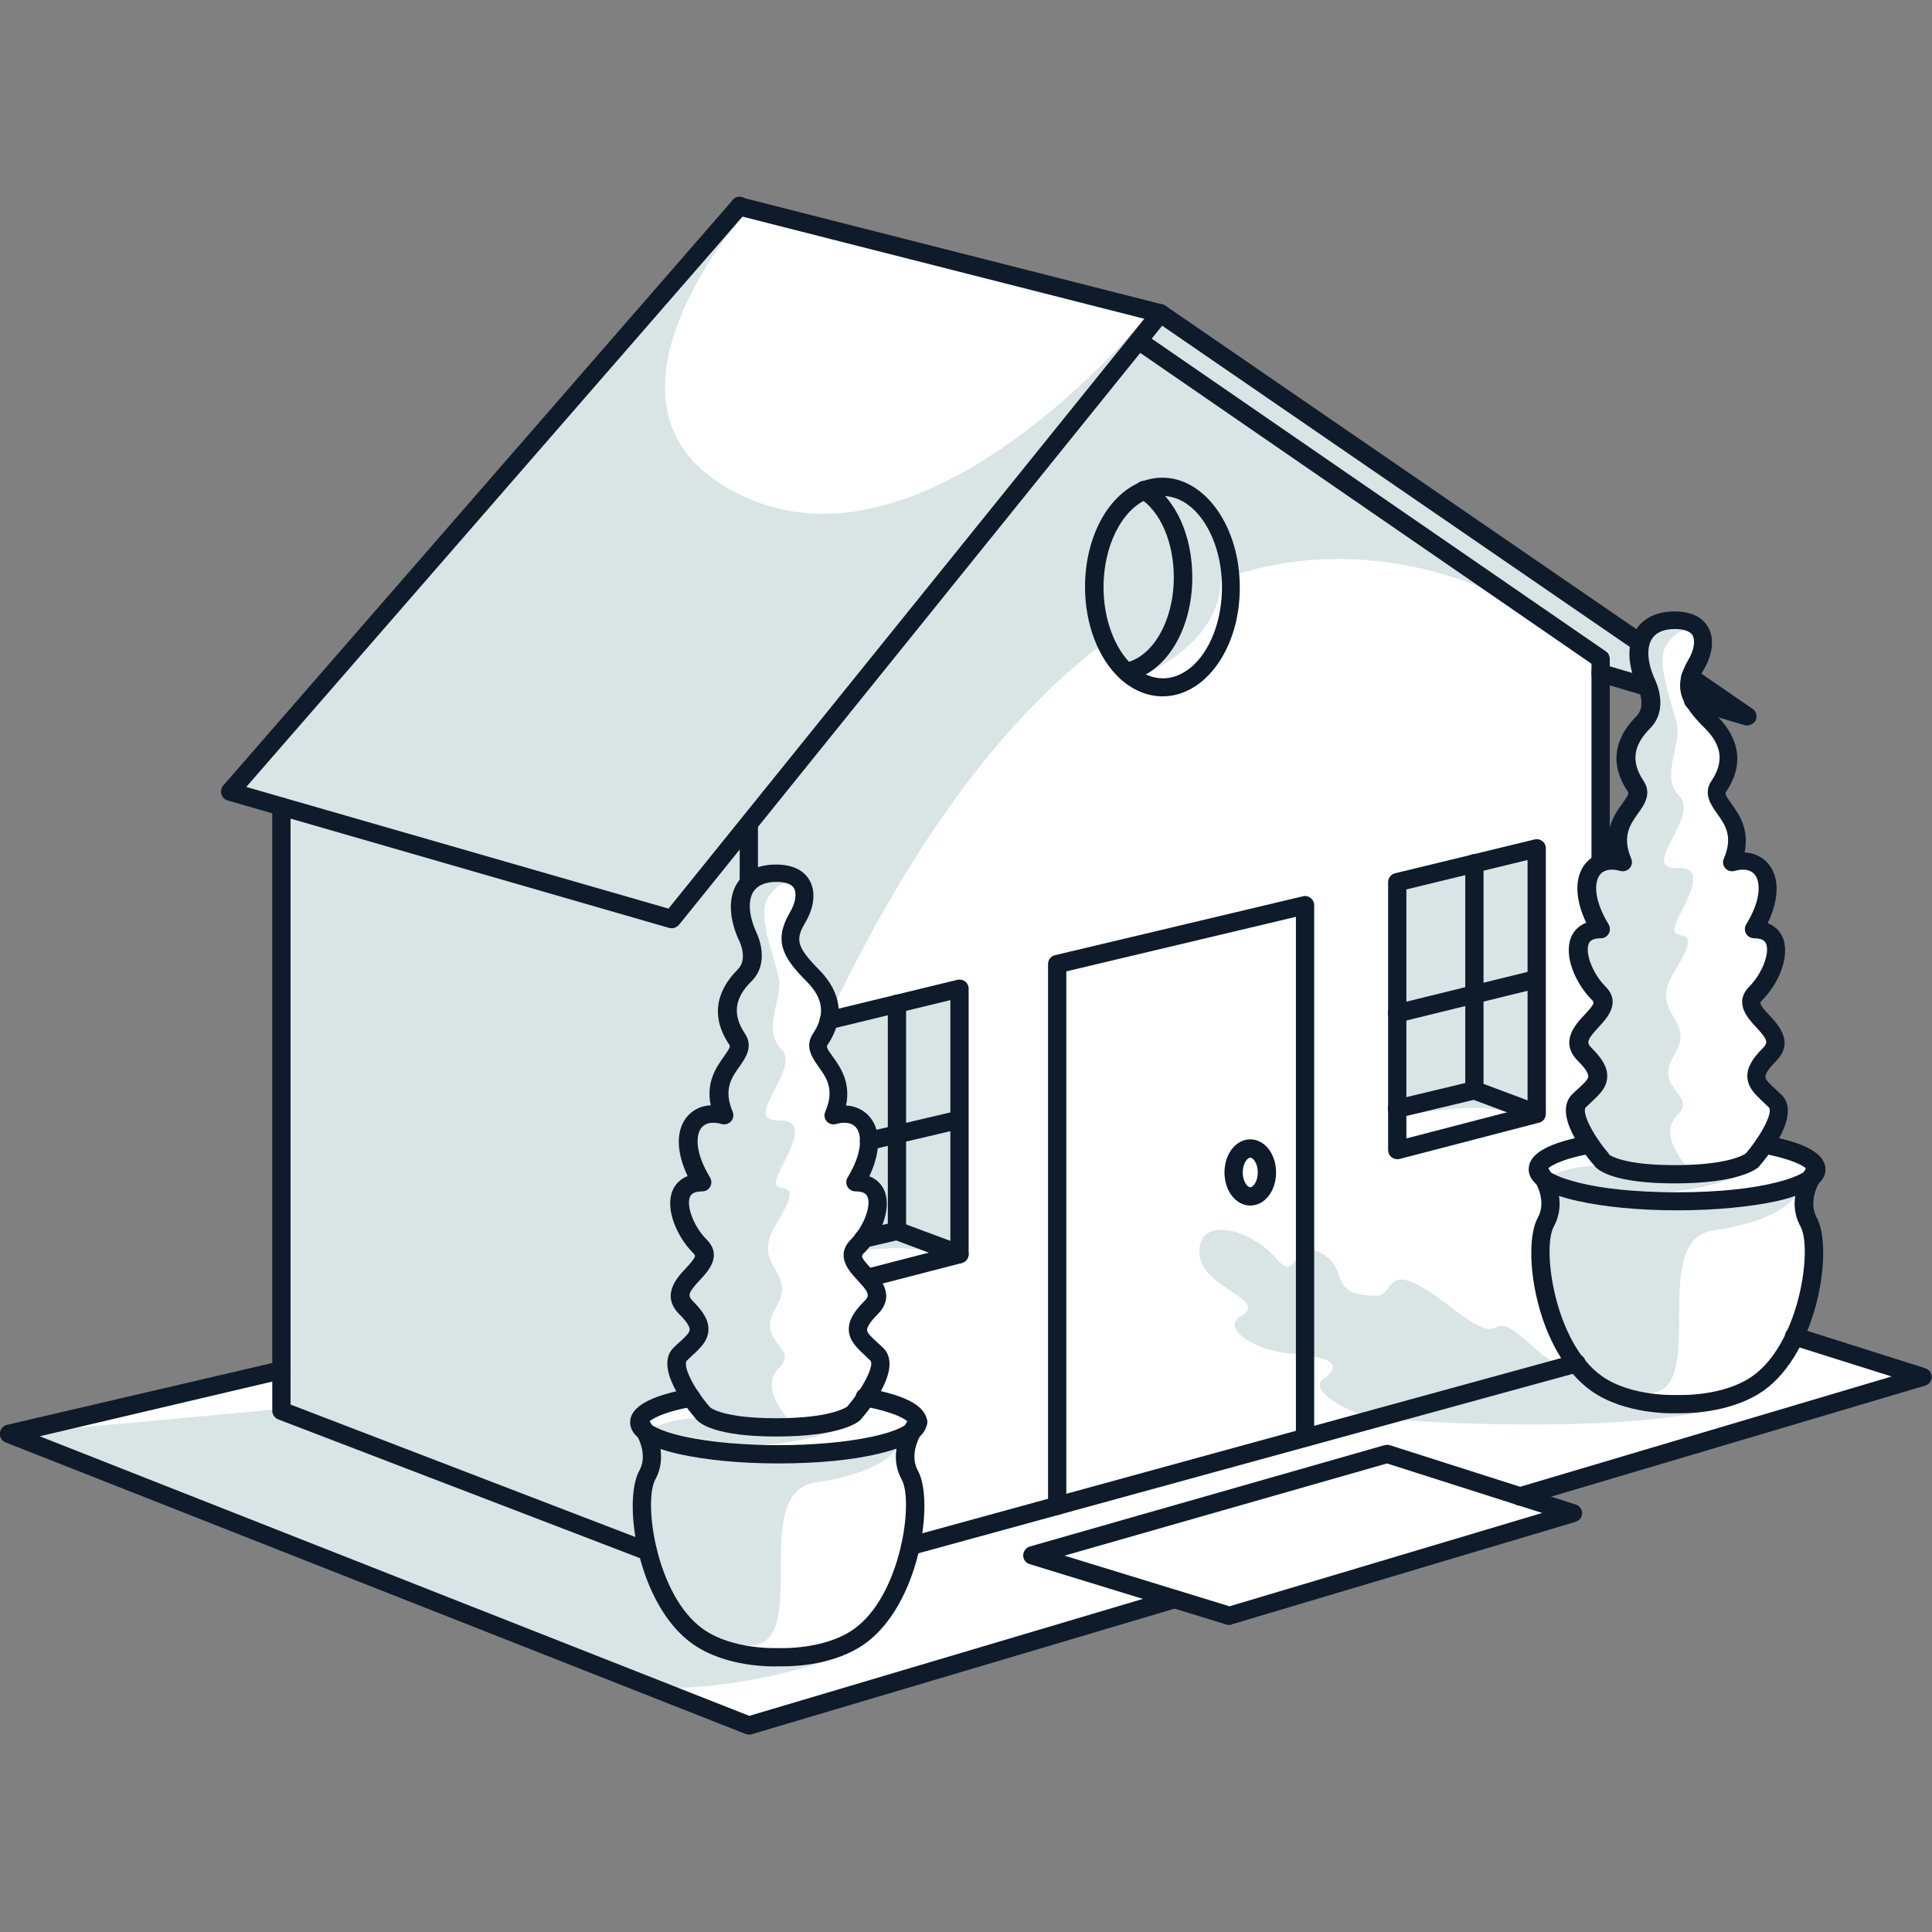 <?xml version="1.0" encoding="utf-8"?>
<!-- Generator: Adobe Illustrator 23.0.1, SVG Export Plug-In . SVG Version: 6.00 Build 0)  -->
<svg version="1.1" id="Layer_1" xmlns="http://www.w3.org/2000/svg" xmlns:xlink="http://www.w3.org/1999/xlink" x="0px" y="0px"
	 viewBox="0 0 846.5 846.5" style="enable-background:new 0 0 846.5 846.5;" xml:space="preserve">
<rect x="0" y="0" width="846.5" height="846.5" fill="#808080" stroke="none"/>
<style type="text/css">
	.st0{fill:#FFFFFF;}
	.st1{fill:#D9E4E5;}
	.st2{fill:#0D1B2A;}
</style>
<title>Q5-Illustration-1_2</title>
<g>
	<g id="Home-Background">
		<path class="st0" d="M842.5,603.2l-56.2-17.8c0,0,11.4-28.2,6.1-50c-5.3-21.8,10.3-23-2.9-29.3c-13.2-6.4-16.5-4.6-16.5-4.6
			s12-14.3,1.6-22.2s-1-15.1,0.7-17.2s3-8.9-3.5-15.4s-3.6-11.2,1.1-16s11.7-23.6-4.5-23.6c7.6-11.7,12.4-31.7-9.7-29.3
			c6.8-20.7-12.2-25.7-3.1-38.3c9.2-12.6-19.3-33.6-14.6-44.5c4.8-10.9,10.3-23.4-7.3-23.4s-15.2,10.1-15.2,10.1L508.4,137.3
			L323.9,90.4L101.6,345.9l21.7,7.5l-0.4,247.2L4,628.3L328.1,756l186.5-55.4l24,7.4l150.7-44.9l-23.3-7.4L842.5,603.2z
			 M720.7,300.2c0,0,5.7,13.2-4,20.7s5.6,24.3-1.5,31.5s-8.4,22-8.4,22l-5.5-2.8l-0.2-76.7L720.7,300.2z"/>
	</g>
	<g id="Home-Shadow">
		<path class="st1" d="M328.1,360.4v25.4c0,0-6.1,6.1-2.4,19.1s6.5,18-5.7,30.2s9.2,15.9-1.5,31.9s9.4,21.7-12.1,21.7
			c-10,0,0,26.8,0,26.8s-17.7,4.6-4.5,23.8c6.5,9.4,8.8,9.9-4.9,23.6c-4.5,4.5,13.9,15.9,8.6,21.2s-13.8,10.5-4.2,25.2
			c-14.2,6.5-28.5,8.8-17.5,19.8c7.2,7.2-6.8,17-2.1,37.7s2.1,12.2,2.1,12.2l-160.6-61.7V352.5l171.3,49L328.1,360.4z"/>
		<path class="st1" d="M123.3,617.3L4,628.3l282.3,111.2c0,0,33.4,2.7,80.9-13.4c-12.3-2.6-42.5,7.1-57.7-7s-24.1-27.8-26.8-40.6
			L123.3,617.3z"/>
		<path class="st1" d="M508.4,137.3l210,144.3c0,0-1.8,7.8,2.8,17.7l-19.9-4.4l-0.2-6.5L499.3,149.6L508.4,137.3z"/>
		<path class="st1" d="M701.1,288.5c0,0-183.6-168.5-338.1,157.2c0-17.6-23.1-25.6-14.1-43s3-23.7-20.8-16.9c0.8-19,0-25.4,0-25.4
			l171.2-210.8L701.1,288.5z"/>
		<path class="st1" d="M392.7,634.6c0,0-4.3,10.3-35.6,15s3,80.9-35.2,70.3c-0.4,1.3-1,2.6-1.8,3.7c0,0-27.5-2-36.2-44.6
			s7.3-36.2,0-49.9c54.4,19.2,110.6,0.9,110.6,0.9L392.7,634.6z"/>
		<path class="st1" d="M366.4,626.6c0,0-20.4,7.9-41.1,6.2c-13.4-1.2-26.7-3.5-39.8-6.8c0,0,7.9-4.6,20.5-4.6s37.8,7.3,59.6,3.5
			C365.8,625.4,366,626,366.4,626.6z"/>
		<path class="st1" d="M786.3,524.1c0,0-4.3,10.3-35.6,15c-31.3,4.6,3,80.9-35.2,70.3c-1.1,3-1.8,3.7-1.8,3.7s-27.5-2-36.2-44.6
			s7.3-36.2,0-49.9c54.4,19.2,110.6,0.9,110.6,0.9L786.3,524.1z"/>
		<path class="st1" d="M760,516c0,0-20.4,7.9-41.1,6.2c-13.4-1.2-26.7-3.5-39.7-6.8c0,0,7.9-4.6,20.5-4.6s37.8,7.3,59.6,3.5
			C759.4,514.9,759.6,515.5,760,516z"/>
		<path class="st1" d="M501.8,295.2c0,0,50.3-20.1,27.1-64.6c-0.5-16-2.2-18.7-25.6-16.5s-35.1,58.2-8.6,81L501.8,295.2z"/>
		<path class="st1" d="M612.2,386.5v103c0,0,33.4-7.5,48-2.1c12.1,0,12.7-0.1,12.7-0.1l0.4-115L612.2,386.5z"/>
		<path class="st1" d="M363,447.1l57.3-13.4l-0.4,115c0,0-0.7,0.1-12.7,0.1c-8-2.9-21.6-2-32.3-0.6c0,0,21.6-27.2,1.2-30.2
			c10.2-18.8,3.1-33.2-10.4-29.5c0,0,4.9-13.2-4.4-23.9C355.3,457.7,363,447.1,363,447.1z"/>
		<path class="st1" d="M325.2,94.9c0,0-78,88.8,2.9,123.6s173.4-79,173.4-79l6.1-1.5l-213,263.5l-193-55.6L323.9,90.4L325.2,94.9z"
			/>
		<path class="st1" d="M757.6,615.9c0,0-38.3,13.9-155.2,5.6c-5.1,0-30.7-11.5-22.6-17.2c11.2-8.1-2.4-10.3-14.5-11.3
			c-16.5-1.4-30.4-11.5-21.7-16.3c13-7.2-16.4-12-18-26.7c-1.8-17.7,22.2-12.3,34.2,2.1c8.8,10,6.8-9.6,18.7-3.3
			c13.2,6.9,2.6,18.9,24.5,18.9c9.2,0,2.1-18.8,32.6,5c27.5,21.5,13.5-2.8,34.2,15.7s23,11.4,23,11.4S710.1,620.9,757.6,615.9z"/>
		<path class="st1" d="M741.5,513.7c0,0-16.2-15.3-6.7-24.9s-10.9-10.7-1.1-26.9s-12.1-17,0.2-36.7s1.3-13-0.3-17.2
			s18.4-28.4,1.3-27.7s9.8-22.5,1.1-31.2s0.6-22-1.2-31.2s-10-28.2-4.4-35.7s8-5.8,10-5.1s-1.2-4.9-1.2-4.9s-11.4-4.7-17.2,3.3
			s-4.8,16.8,0,24.9c4.8,8.1-0.9,14.9-4,17.9c-3.1,3.1-9.6,13.4-2.5,24.2s-10.8,10.2-5.1,34c-12.6,1.5-21.6,7.6-9.8,29.6
			c-15.2,3.6-7.9,19.6,0.9,30.4c5.3,12.3-22.8,11.9-1.9,32.8c3.7,3.7-15.4,13-6.8,25.7S701,516.5,741.5,513.7z"/>
		<path class="st1" d="M347.8,624.4c0,0-16.2-15.3-6.6-24.9s-10.9-10.7-1.1-26.9c9.7-16.2-12-17,0.2-36.7c12.2-19.7,1.3-13-0.3-17.2
			c-1.6-4.1,18.4-28.4,1.3-27.8s9.8-22.5,1.1-31.2s0.6-22-1.2-31.2s-10-28.2-4.4-35.7s8-5.8,10-5.1s-1.2-4.9-1.2-4.9
			s-11.4-4.7-17.2,3.3s-4.8,16.8,0,24.9s-0.9,14.9-4,17.9s-9.6,13.4-2.5,24.2s-10.8,10.2-5.1,34c-12.6,1.4-21.6,7.6-9.8,29.6
			c-15.2,3.6-7.9,19.6,0.9,30.4c5.3,12.3-22.8,11.9-1.9,32.8c3.7,3.7-15.4,13-6.8,25.7S307.3,627.2,347.8,624.4z"/>
	</g>
	<g id="Home-Outline">
		<path class="st2" d="M612.2,507.9c-2.2,0-4-1.8-4-4V386.5c0-1.8,1.3-3.5,3.1-3.9l61.1-14.8c2.1-0.5,4.3,0.8,4.8,2.9
			c0.1,0.3,0.1,0.6,0.1,0.9v116.4c0,1.8-1.2,3.4-3,3.9l-61.1,15.9C612.9,507.9,612.6,507.9,612.2,507.9z M616.2,389.7v109.1
			l53.1-13.8V376.8L616.2,389.7z"/>
		<path class="st2" d="M463.2,663.8c-2.2,0-4-1.8-4-4V422.4c0-1.9,1.3-3.5,3.1-3.9l108.6-25.8c1.2-0.3,2.4,0,3.4,0.8
			c1,0.8,1.5,1.9,1.5,3.1v233.3c0,2.2-1.8,4-4,4s-4-1.8-4-4V401.7l-100.6,23.9v234.2C467.2,662,465.4,663.8,463.2,663.8z"/>
		<path class="st2" d="M420.3,553.5c-0.5,0-1-0.1-1.4-0.2l-26.2-9.8l-13.6,3.2c-2.1,0.5-4.3-0.8-4.8-3c-0.5-2.1,0.8-4.3,3-4.8l0,0
			l14.8-3.5c0.8-0.2,1.6-0.1,2.3,0.1l27.4,10.2c2.1,0.8,3.1,3.1,2.4,5.1C423.5,552.5,422,553.5,420.3,553.5L420.3,553.5z"/>
		<path class="st2" d="M393,543.3c-2.2,0-4-1.8-4-4v-99.5c0-2.2,1.8-4,4-4s4,1.8,4,4v99.5C397,541.5,395.2,543.3,393,543.3z"/>
		<path class="st2" d="M673.3,492c-0.5,0-1-0.1-1.4-0.3l-26.2-9.8l-32.6,7.8c-2.1,0.5-4.3-0.8-4.9-2.9s0.8-4.3,2.9-4.9
			c0,0,0.1,0,0.1,0l33.8-8.1c0.8-0.2,1.6-0.1,2.3,0.1l27.3,10.2c2.1,0.8,3.1,3.1,2.4,5.1C676.5,491,675,492,673.3,492L673.3,492z"/>
		<path class="st2" d="M646,481.8c-2.2,0-4-1.8-4-4v-99.6c0-2.2,1.8-4,4-4s4,1.8,4,4v99.6C650,480,648.2,481.8,646,481.8z"/>
		<path class="st2" d="M547.8,528.2c-6.3,0-11.3-6.4-11.3-14.5c0-8.1,5-14.5,11.3-14.5s11.3,6.4,11.3,14.5
			C559.1,521.8,554.2,528.2,547.8,528.2z M547.8,507.2c-1.3,0-3.3,2.6-3.3,6.5s2,6.5,3.3,6.5s3.3-2.6,3.3-6.5
			S549.1,507.2,547.8,507.2z"/>
		<path class="st2" d="M538.6,712c-0.4,0-0.8-0.1-1.2-0.2l-86.3-26.5c-2.1-0.6-3.3-2.9-2.6-5c0.4-1.3,1.4-2.3,2.7-2.7l155.4-44.4
			c0.8-0.2,1.6-0.2,2.3,0l81.5,26c2.1,0.7,3.3,2.9,2.6,5c-0.4,1.3-1.4,2.2-2.7,2.6l-150.6,44.9C539.4,712,539,712,538.6,712z
			 M466.4,681.6l72.3,22.2l137-40.9l-68-21.7L466.4,681.6z"/>
		<path class="st2" d="M508.4,141.3c-0.3,0-0.7,0-1-0.1L322.9,94.3c-2.1-0.6-3.4-2.7-2.9-4.9c0.6-2.1,2.7-3.4,4.9-2.9l184.5,46.9
			c2.1,0.6,3.4,2.7,2.9,4.9C511.8,140.1,510.2,141.3,508.4,141.3L508.4,141.3z"/>
		<path class="st2" d="M343.1,730.1c-1,0-1.6,0-2,0c-2.4,0.1-22.9,0.6-37.6-9.8c-24.2-17.1-30.8-62.5-23.4-75.9
			c4.8-8.7-3-18.6-3.1-18.7c-1.3-1.8-0.9-4.3,0.9-5.6c1.7-1.2,3.9-0.9,5.3,0.6c0.5,0.6,11.2,14.1,3.9,27.6
			c-5.3,9.7,0.4,50.9,21,65.5c13,9.2,32.6,8.3,32.8,8.3h0.4c0.2,0,19.8,0.9,32.8-8.3c20.6-14.6,26.3-55.8,21-65.5
			c-7.4-13.4,3.4-27,3.9-27.6c1.3-1.8,3.8-2.3,5.6-1s2.3,3.8,1,5.6c-0.1,0.2-0.2,0.3-0.3,0.4c-0.1,0.1-7.9,10-3.1,18.7
			c7.3,13.3,0.8,58.7-23.4,75.9C366,729.3,349,730.1,343.1,730.1z"/>
		<path class="st2" d="M340.1,629.4c-26.5,0-33.5-5.6-35.1-7.6c-4.6-5.3-18.4-22.8-9.9-31.3c1-1,1.9-1.8,2.8-2.6
			c2.3-2.1,4.3-4,4.3-5.3c0-0.8-0.5-2.8-4.5-6.7c-8.3-8.3-1.1-16.1,2.8-20.2c4.8-5.2,4.4-5.5,3.2-6.7c-7.1-7.1-12.4-19.3-9-27.4
			c1.2-2.9,3.6-5.2,6.6-6.3c-4.9-10.2-5.2-19.5-0.7-25.5c2.6-3.4,6.6-5.4,10.8-5.5c-2.1-10.3,2.5-16.8,5.8-21.4
			c2.8-4,2.8-4.4,2.3-5.2c-7.7-11.4-6.4-22.8,3.8-33c4.5-4.5,0.7-12.2,0.7-12.3s0-0.1-0.1-0.1c-4.6-9.9-4.9-19.2-0.8-25.5
			c2.3-3.6,7.1-8,16.9-8c8.9,0,12.9,3.7,14.7,6.9c2.8,4.9,2.1,11.8-1.8,18.4c-4.4,7.4-4.1,10.6,5.9,20.7s11.5,21.6,3.8,33
			c-0.5,0.8-0.6,1.3,2.3,5.2c3.3,4.6,7.9,11.1,5.8,21.4c4.2,0.1,8.2,2.1,10.8,5.5c4.6,6,4.2,15.3-0.6,25.5c3,1.1,5.4,3.4,6.6,6.3
			c3.4,8.1-1.9,20.3-9,27.4c-1.2,1.2-1.6,1.6,3.2,6.7c3.9,4.2,11.1,11.9,2.7,20.2c-3.9,3.9-4.5,5.9-4.5,6.7c0,1.4,2,3.2,4.3,5.3
			c0.9,0.8,1.8,1.7,2.8,2.6c8.6,8.6-5.4,26.2-9.9,31.4c-0.1,0.1-0.2,0.2-0.2,0.3C375.5,623.4,367.8,629.4,340.1,629.4z M311.1,616.6
			c0.4,0.4,6.1,4.8,29,4.8s30.1-4.4,31.1-5.1c7.1-8.3,12.1-18.3,10.1-20.2c-0.9-0.8-1.7-1.6-2.5-2.4c-3.3-3.1-6.8-6.3-6.9-11.1
			c-0.1-3.9,2-7.7,6.8-12.5c2.3-2.3,2.4-3.5-2.9-9.1c-3.8-4-10-10.8-3-17.9c5.5-5.5,9-14.6,7.3-18.7c-0.3-0.7-1-2.4-5.3-2.4
			c-2.2,0-4-1.8-4-4c0-0.7,0.2-1.5,0.6-2.1c6.6-10.9,6.2-18.5,3.9-21.6s-6.7-2.5-9-1.8c-2.1,0.6-4.3-0.6-4.9-2.7
			c-0.3-0.9-0.2-1.8,0.2-2.7c4.2-9.8,0.5-14.9-3-19.8c-2.6-3.7-6.2-8.7-2.4-14.4c5.5-8.2,4.6-15.5-2.8-22.9
			c-10.7-10.7-14.5-18-7.2-30.4c2.3-3.9,3-8.1,1.7-10.4s-4.9-2.8-7.7-2.8c-4.9,0-8.3,1.5-10.1,4.3c-2.5,3.9-2,10.6,1.3,17.8
			c0.6,1.3,6.2,13.2-2.2,21.5c-7.5,7.4-8.3,14.7-2.8,22.9c3.8,5.7,0.2,10.7-2.4,14.4c-3.5,4.9-7.1,10-3,19.8c0.9,2-0.1,4.4-2.1,5.2
			c-0.8,0.4-1.8,0.4-2.7,0.2c-2.4-0.7-6.7-1.3-9,1.8s-2.8,10.6,3.9,21.6c1.1,1.9,0.6,4.3-1.3,5.5c-0.6,0.4-1.3,0.6-2.1,0.6
			c-4.4,0-5.1,1.8-5.4,2.4c-1.7,4.2,1.8,13.2,7.3,18.7c7,7,0.8,13.8-3,17.8c-5.3,5.7-5.3,6.8-3,9.2c4.8,4.8,6.9,8.6,6.8,12.5
			c-0.1,4.8-3.5,8-6.9,11.1c-0.8,0.8-1.7,1.6-2.5,2.4C299,597.9,303.2,607.5,311.1,616.6L311.1,616.6z M311.1,616.6L311.1,616.6z"/>
		<path class="st2" d="M341.1,641.2c-16.6,0-32.2-1.5-44-4.2c-14.1-3.2-21-7.8-21-13.8c0-6.7,8.5-11.6,26-14.8
			c2.2-0.4,4.3,1,4.7,3.2c0.4,2.2-1,4.3-3.2,4.7c-13.8,2.5-18.5,5.7-19.4,6.9c0.6,0.7,3.6,3.7,16.5,6.4c11,2.3,25.3,3.6,40.4,3.6
			s29.4-1.3,40.4-3.6c12.9-2.7,16-5.7,16.5-6.4c-0.9-1.2-5.6-4.4-19.5-7c-2.2-0.2-3.8-2.2-3.6-4.4c0.2-2.2,2.2-3.8,4.4-3.6
			c0.2,0,0.4,0.1,0.7,0.1c17.6,3.2,26.1,8.1,26.1,14.8c0,6-6.9,10.5-21,13.8C373.3,639.8,357.7,641.2,341.1,641.2z M398.1,623.5
			L398.1,623.5z"/>
		<path class="st2" d="M736.8,619.2c-1,0-1.6,0-2,0c-2.4,0.1-22.9,0.6-37.6-9.8c-24.2-17.1-30.8-62.5-23.4-75.9
			c4.8-8.8-3-18.6-3.1-18.7c-1.3-1.8-0.8-4.3,1-5.6c1.6-1.1,3.9-0.9,5.2,0.6c0.5,0.6,11.2,14.1,3.9,27.6c-5.3,9.6,0.4,50.9,21,65.5
			c13,9.2,32.6,8.3,32.8,8.3h0.5c0.2,0,19.8,0.9,32.8-8.3c20.6-14.6,26.3-55.8,21-65.5c-7.4-13.4,3.4-27,3.9-27.6
			c1.5-1.6,4-1.7,5.7-0.2c1.5,1.4,1.7,3.6,0.6,5.2c-0.1,0.1-7.8,10-3.1,18.7c7.3,13.3,0.8,58.7-23.4,75.9
			C759.7,618.3,742.7,619.2,736.8,619.2z"/>
		<path class="st2" d="M733.8,518.5c-26.5,0-33.5-5.6-35.1-7.6c-4.6-5.3-18.4-22.8-9.9-31.4c1-1,1.9-1.8,2.8-2.6
			c2.3-2.1,4.3-4,4.3-5.3c0-0.8-0.5-2.8-4.5-6.7c-8.3-8.3-1.1-16.1,2.8-20.2c4.8-5.1,4.4-5.5,3.2-6.7c-7.1-7.1-12.4-19.3-9-27.4
			c1.2-2.9,3.6-5.2,6.6-6.3c-4.9-10.2-5.2-19.5-0.7-25.5c2.6-3.4,6.6-5.4,10.8-5.5c-2.1-10.3,2.5-16.8,5.8-21.3
			c2.8-4,2.8-4.4,2.3-5.2c-7.7-11.4-6.4-22.8,3.8-33c4.5-4.5,0.7-12.2,0.7-12.3c0,0,0-0.1-0.1-0.1c-4.6-9.9-4.9-19.2-0.8-25.5
			c2.3-3.6,7.2-8,16.9-8c8.9,0,12.9,3.7,14.7,6.9c2.8,4.9,2.1,11.8-1.8,18.4c-4.4,7.4-4.1,10.6,5.9,20.7s11.5,21.6,3.8,33
			c-0.5,0.8-0.6,1.2,2.3,5.2c3.3,4.6,7.9,11.1,5.8,21.4c4.2,0.1,8.2,2.1,10.8,5.5c4.6,6,4.2,15.3-0.7,25.5c3,1.1,5.4,3.4,6.6,6.3
			c3.4,8.1-1.9,20.4-9,27.4c-1.2,1.2-1.6,1.6,3.2,6.7c3.9,4.2,11.1,11.9,2.7,20.2c-3.9,3.9-4.5,5.9-4.5,6.7c0,1.4,2,3.2,4.3,5.3
			c0.9,0.8,1.8,1.7,2.8,2.6c8.6,8.6-5.4,26.2-9.9,31.4c-0.1,0.1-0.2,0.2-0.2,0.3C769.2,512.4,761.5,518.5,733.8,518.5z M704.8,505.7
			c0.4,0.4,6.1,4.8,29,4.8s30.1-4.4,31.1-5.1c7.1-8.3,12.1-18.3,10.1-20.2c-0.8-0.8-1.7-1.6-2.5-2.4c-3.3-3.1-6.8-6.3-6.9-11.1
			c-0.1-3.9,2-7.7,6.8-12.5c2.3-2.3,2.3-3.5-2.9-9.1c-3.8-4-10-10.8-3-17.9c5.5-5.5,9-14.6,7.3-18.7c-0.3-0.7-1-2.4-5.3-2.4
			c-2.2,0-4-1.8-4-4c0-0.7,0.2-1.5,0.6-2.1c6.7-10.9,6.2-18.5,3.9-21.6s-6.7-2.5-9-1.8c-2.1,0.6-4.3-0.6-4.9-2.7
			c-0.3-0.9-0.2-1.8,0.2-2.7c4.2-9.8,0.5-14.9-3-19.8c-2.6-3.7-6.2-8.7-2.4-14.3c5.5-8.2,4.6-15.5-2.8-22.9
			c-10.7-10.7-14.5-18-7.2-30.4c2.3-3.9,3-8.1,1.7-10.4s-4.9-2.8-7.7-2.8c-4.9,0-8.3,1.5-10.1,4.3c-2.5,3.9-2,10.6,1.3,17.8
			c0.6,1.3,6.2,13.2-2.2,21.5c-7.4,7.5-8.3,14.7-2.8,22.9c3.8,5.7,0.2,10.7-2.4,14.3c-3.5,4.9-7.1,10-3,19.8c0.9,2-0.1,4.4-2.1,5.2
			c-0.8,0.4-1.8,0.4-2.7,0.2c-2.4-0.7-6.7-1.3-9,1.8s-2.8,10.6,3.9,21.6c1.1,1.9,0.6,4.3-1.3,5.5c-0.6,0.4-1.3,0.6-2.1,0.6
			c-4.3,0-5.1,1.8-5.3,2.4c-1.7,4.2,1.8,13.2,7.3,18.7c7,7,0.8,13.8-3,17.9c-5.3,5.7-5.3,6.8-3,9.1c4.8,4.8,6.9,8.6,6.8,12.5
			c-0.1,4.8-3.5,8-6.9,11.1c-0.8,0.8-1.7,1.6-2.5,2.4c-1.8,1.8,2.4,11.4,10.3,20.5L704.8,505.7z M704.8,505.7L704.8,505.7z"/>
		<path class="st2" d="M734.8,530.3c-16.6,0-32.2-1.5-44-4.2c-14.1-3.2-21-7.7-21-13.8c0-6.8,8.5-11.6,26-14.8
			c2.2-0.4,4.3,1,4.7,3.2c0.4,2.2-1,4.3-3.2,4.7c-13.8,2.5-18.6,5.8-19.4,7c1.7,2.5,17.8,10,56.9,10s55.2-7.5,56.9-10
			c-0.8-1.2-5.6-4.4-19.5-7c-2.2-0.4-3.6-2.5-3.2-4.7c0.4-2.2,2.5-3.6,4.7-3.2l0,0c17.6,3.2,26.1,8.1,26.1,14.9
			c0,6-6.9,10.5-21,13.8C767,528.8,751.4,530.3,734.8,530.3z M791.8,512.5L791.8,512.5z"/>
		<path class="st2" d="M722,305.1c-0.4,0-0.8-0.1-1.1-0.2l-20.6-6.1c-2.1-0.6-3.4-2.7-2.9-4.9c0.6-2.1,2.7-3.4,4.9-2.9
			c0.1,0,0.2,0,0.2,0.1l20.6,6.1c2.1,0.6,3.3,2.8,2.7,5C725.4,303.9,723.8,305.1,722,305.1z"/>
		<path class="st2" d="M765.4,317.9c-0.4,0-0.8-0.1-1.1-0.2l-23.6-7c-2.1-0.6-3.4-2.8-2.7-4.9c0.6-2,2.5-3.2,4.6-2.8l-4.3-3
			c-1.8-1.3-2.3-3.7-1-5.6c1.3-1.8,3.7-2.3,5.6-1l0,0l25,17.2c1.8,1.2,2.3,3.7,1,5.6C768,317.2,766.7,317.8,765.4,317.9L765.4,317.9
			z"/>
		<path class="st2" d="M294.4,406.7c-0.4,0-0.7-0.1-1.1-0.1L99.7,350.7c-2.1-0.6-3.3-2.8-2.7-5c0.2-0.6,0.4-1.1,0.8-1.5L320.9,87.8
			c1.3-1.8,3.8-2.2,5.6-0.8c1.8,1.3,2.2,3.8,0.8,5.6c-0.1,0.2-0.3,0.3-0.4,0.5l-219,251.7l185,53.3l212.4-263.3
			c1.3-1.6,3.7-2,5.4-0.8l210.1,144.3c1.8,1.3,2.3,3.7,1,5.6c-1.3,1.8-3.7,2.3-5.6,1l0,0l-207-142.2L297.5,405.2
			C296.7,406.1,295.6,406.7,294.4,406.7z"/>
		<path class="st2" d="M701.3,382c-2.2,0-4-1.8-4-4v-87.2L497.1,152.9c-1.9-1.2-2.4-3.7-1.2-5.5c1.2-1.9,3.7-2.4,5.5-1.2
			c0.1,0,0.1,0.1,0.2,0.1l202,139.1c1.1,0.7,1.7,2,1.7,3.3V378C705.3,380.2,703.5,382,701.3,382C701.3,382,701.3,382,701.3,382z"/>
		<path class="st2" d="M328.1,390.6c-2.2,0-4-1.8-4-4v-25.4c0-2.2,1.8-4,4-4s4,1.8,4,4v25.4C332.1,388.8,330.3,390.6,328.1,390.6z"
			/>
		<path class="st2" d="M398.9,681.4c-2.2,0-4-1.8-4-4c0-1.8,1.2-3.4,3-3.9l291.7-80c2.1-0.7,4.4,0.5,5,2.6s-0.5,4.4-2.6,5
			c-0.1,0-0.2,0-0.2,0.1l-291.7,80C399.6,681.4,399.2,681.4,398.9,681.4z"/>
		<path class="st2" d="M283.9,683.8c-0.5,0-1-0.1-1.4-0.3l-160.6-61.6c-1.5-0.6-2.6-2.1-2.6-3.7V353.4c0-2.2,1.8-4,4-4s4,1.8,4,4
			v262l158,60.7c2.1,0.8,3.1,3.1,2.3,5.2C287,682.8,285.5,683.8,283.9,683.8L283.9,683.8z"/>
		<path class="st2" d="M380.2,563.9c-2.2,0-4-1.8-4-4c0-1.8,1.2-3.4,3-3.9l37.2-9.6V438.2l-52.4,12.7c-2.1,0.5-4.3-0.8-4.8-2.9
			c-0.5-2.1,0.8-4.3,3-4.8l57.3-13.9c2.1-0.5,4.3,0.8,4.8,2.9c0.1,0.3,0.1,0.6,0.1,0.9v116.4c0,1.8-1.2,3.4-3,3.9l-40.2,10.4
			C380.8,563.9,380.5,563.9,380.2,563.9z"/>
		<path class="st2" d="M328.1,760c-0.5,0-1-0.1-1.5-0.3L2.5,632c-2.1-0.8-3.1-3.1-2.3-5.2c0.5-1.2,1.5-2.2,2.8-2.5l119.3-27.8
			c2.1-0.5,4.3,0.8,4.8,2.9c0.5,2.1-0.8,4.3-2.9,4.8c0,0,0,0-0.1,0L17.4,629.3l310.9,122.5l185.1-55c2.1-0.6,4.3,0.6,5,2.7
			c0.6,2.1-0.6,4.3-2.7,5l-186.5,55.4C328.9,760,328.5,760,328.1,760z"/>
		<path class="st2" d="M665.9,659.7c-2.2,0-4-1.8-4-4c0-1.8,1.2-3.4,2.9-3.9l164-48.7L785,589.3c-2.1-0.6-3.4-2.8-2.8-4.9
			c0.6-2.1,2.8-3.4,4.9-2.8c0.1,0,0.2,0.1,0.3,0.1l56.2,17.8c2.1,0.7,3.3,2.9,2.6,5c-0.4,1.3-1.4,2.2-2.7,2.6L667,659.5
			C666.6,659.6,666.3,659.7,665.9,659.7z"/>
		<path class="st2" d="M612.2,448c-2.2,0-4-1.7-4.1-3.9c0-1.9,1.2-3.5,3.1-4l61.1-15c2.2-0.5,4.3,0.9,4.8,3c0.5,2.1-0.8,4.2-2.9,4.8
			l-61.1,15C612.8,448,612.5,448,612.2,448z"/>
		<path class="st2" d="M509.4,305.1c-6.6,0-13.1-2.7-18.6-7.7c-9.6-8.8-15.4-23.9-15.4-40.2c0-21.4,9.7-39.9,24.1-45.9
			c3.1-1.3,6.4-2,9.8-2c18.7,0,33.9,21.5,33.9,47.9C543.4,283.7,528.2,305.1,509.4,305.1z M509.4,217.3c-2.3,0-4.6,0.5-6.7,1.4
			c-11.3,4.8-19.2,20.6-19.2,38.6c0,13.9,4.9,27.1,12.8,34.3c4,3.7,8.6,5.6,13.2,5.6c14.3,0,25.9-17.9,25.9-39.9
			S523.7,217.3,509.4,217.3L509.4,217.3z"/>
		<path class="st2" d="M493.6,298.4c-2.2,0-4-1.8-4-4c0-1.9,1.4-3.6,3.3-4c12.2-2.4,21.4-18.5,21.4-37.4c0-15.4-5.9-29.1-15.1-34.8
			c-1.9-1.1-2.6-3.5-1.5-5.5c1.1-1.9,3.5-2.6,5.5-1.5c0.1,0,0.2,0.1,0.3,0.2c11.6,7.2,18.9,23.1,18.9,41.6c0,23-11.7,42.1-27.8,45.2
			C494.1,298.4,493.8,298.4,493.6,298.4z"/>
		<path class="st2" d="M380.7,503.9c-2.2,0-4-1.8-4-4c0-1.9,1.3-3.5,3.1-3.9l39.6-9.3c2.2-0.5,4.3,0.8,4.8,3s-0.8,4.3-3,4.8
			l-39.6,9.3C381.3,503.8,381,503.9,380.7,503.9z"/>
	</g>
</g>
</svg>
